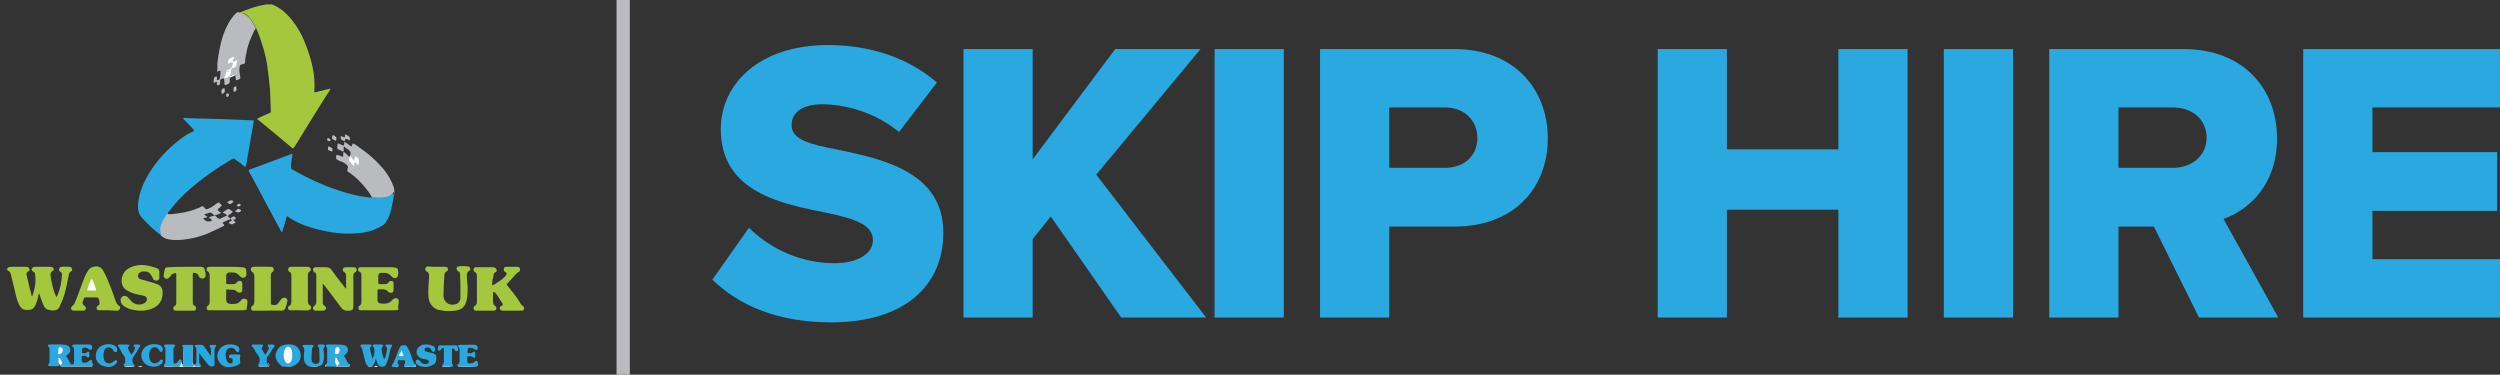 <?xml version="1.0" encoding="utf-8"?>
<!-- Generator: Adobe Illustrator 24.1.3, SVG Export Plug-In . SVG Version: 6.00 Build 0)  -->
<svg version="1.1" id="Layer_1" xmlns="http://www.w3.org/2000/svg" xmlns:xlink="http://www.w3.org/1999/xlink" x="0px" y="0px"
	 viewBox="0 0 621.2 93.1" style="enable-background:new 0 0 621.2 93.1;" xml:space="preserve">
<rect x="0" y="0" width="621.2" height="93.1" fill="#333333" stroke="none"/>
<style type="text/css">
	.st0{fill:#2AA8E0;}
	.st1{fill:#BABBBF;}
	.st2{fill:#A4C73D;}
	.st3{fill:#FCFCFC;}
	.st4{fill:#BCBDC0;}
	.st5{fill:#BDBCC1;}
	.st6{fill:#BDBEC2;}
	.st7{fill:#C2C1C5;}
	.st8{fill:#BEBDC2;}
	.st9{fill:#BEBEC0;}
	.st10{fill:#FFFFFF;}
	.st11{fill:#A5C73F;}
	.st12{fill:#26A8E1;}
	.st13{fill:#E8F4F6;}
	.st14{fill:#DFF0F3;}
	.st15{fill:#CFE9F0;}
	.st16{fill:#7CCBEA;}
	.st17{fill:#8ED1EB;}
	.st18{fill:#CEE9EF;}
	.st19{fill:#CAE7EE;}
	.st20{fill:#CDE8F0;}
	.st21{fill:#CBE8EF;}
	.st22{fill:#CCE8EF;}
	.st23{fill:#C4E4ED;}
	.st24{fill:#72C9EE;}
	.st25{fill:#6EC8ED;}
	.st26{fill:#28AAE1;}
	.st27{fill:#FCFCF8;}
	.st28{fill:#F4F9F8;}
	.st29{fill:#FBFCFB;}
	.st30{fill:#F6FAFA;}
	.st31{fill:#E4F2F4;}
</style>
<g>
	<path class="st0" d="M186.1,56.6c5.7,5.6,13.3,8.8,21.3,8.8c5.9,0,9.5-2.5,9.5-5.7c0-3.8-4.3-5.3-11.4-6.8
		c-11-2.2-26.4-5-26.4-20.8c0-11.2,9.5-20.9,26.6-20.9c10.7,0,20,3.2,27.1,9.3l-9.4,12.3c-5.3-4.3-11.9-6.7-18.8-6.9
		c-5.7,0-7.9,2.3-7.9,5.2c0,3.5,4.1,4.7,11.5,6.1c11,2.3,26.2,5.5,26.2,20.6c0,13.4-9.9,22.3-27.8,22.3c-13.5,0-22.9-4.2-29.6-10.6
		L186.1,56.6z"/>
	<path class="st0" d="M261.1,53.8l-4.5,5.6v19.5h-17.2V12.2h17.2v27.4l20.5-27.4h21.2l-25.9,31.2l27.3,35.5h-21.1L261.1,53.8z"/>
	<path class="st0" d="M301.8,12.2H319v66.7h-17.2V12.2z"/>
	<path class="st0" d="M328,12.2h33.4c15,0,23.2,10.1,23.2,22.2s-8.2,21.9-23.2,21.9h-16.2v22.6H328L328,12.2z M359.1,26.7h-13.9v15
		h13.9c4.6,0,8-2.9,8-7.4S363.7,26.7,359.1,26.7L359.1,26.7z"/>
	<path class="st0" d="M456.8,52.1h-27.7v26.8h-17.2V12.2h17.2v24.9h27.7V12.2H474v66.7h-17.2V52.1z"/>
	<path class="st0" d="M483,12.2h17.2v66.7H483V12.2z"/>
	<path class="st0" d="M535.2,56.3h-8.8v22.6h-17.2V12.2h33.4c14.8,0,23.2,9.8,23.2,22.2c0,11.6-7.1,17.8-13.3,20l13.6,24.5h-19.7
		L535.2,56.3z M540,26.7h-13.6v15H540c4.5,0,8.3-2.9,8.3-7.5S544.6,26.7,540,26.7z"/>
	<path class="st0" d="M572.3,12.2h48.9v14.5h-31.7v11.1h31v14.6h-31v12h31.7v14.5h-48.9V12.2z"/>
</g>
<rect x="153.2" y="0" class="st1" width="3.3" height="93.1"/>
<g>
	<g>
		<path class="st2" d="M59.6,3.1c2-0.8,4-1.6,6.1-1.9c0.1,0,0.1,0,0.2-0.1c0.6,0,1.1,0,1.7,0c2,0.8,3.5,2.1,4.8,3.7
			c1.7,2.1,2.9,4.4,3.8,6.9c1.3,3.5,2.2,7.1,1.9,10.9c0,0.4,0,0.4,0.4,0.3c1.2-0.3,2.4-0.6,3.6-0.9c-0.1,0.5-0.4,0.8-0.6,1.1
			c-2.6,4.1-5.2,8.3-7.7,12.4c-0.2,0.4-0.5,0.7-0.7,1.1c-0.2,0.3-0.3,0.3-0.6,0.1c-2.7-2.3-5.5-4.6-8.2-6.8
			c-0.1-0.1-0.3-0.2-0.4-0.4c0.7-0.4,1.3-0.6,1.9-0.9c0.4-0.2,0.8-0.4,1.2-0.5c0.2-0.1,0.3-0.2,0.3-0.5c-0.1-1.8-0.1-3.5-0.2-5.3
			c-0.2-2-0.4-4-0.7-6c-0.2-1.4-0.5-2.7-0.9-4.1c-0.5-1.7-1.1-3.5-1.8-5.1c-0.3-0.3-0.4-0.8-0.7-1.2c-0.4-0.8-0.9-1.5-1.6-2.1
			c-0.4-0.3-0.9-0.6-1.4-0.6C59.8,3.3,59.6,3.3,59.6,3.1z"/>
		<path class="st0" d="M97.9,48.5c-0.3,1.5-0.5,3.1-1,4.6c-0.2,0.6-0.4,1.1-0.7,1.6c-0.5,1.1-1.4,1.5-2.4,2
			c-1.8,0.9-3.6,1.2-5.6,1.3c-3,0.2-6-0.2-8.9-0.9c-2.4-0.6-4.8-1.4-6.9-2.7c-0.3-0.2-0.7-0.4-1.1-0.7c-0.4,1.3-0.8,2.6-1.2,4
			c-0.2-0.1-0.2-0.2-0.3-0.3c-1.5-2.8-3-5.6-4.5-8.4c-1.1-2.1-2.2-4.2-3.4-6.3c-0.2-0.4-0.2-0.4,0.2-0.6c3.3-1.2,6.7-2.5,10-3.7
			c0.1-0.1,0.3-0.1,0.5-0.2c0.1,0.4,0,0.8-0.1,1.2c-0.1,0.7-0.2,1.4-0.2,2.1c0,0.3,0,0.4,0.3,0.6c3.7,2.1,7.5,3.9,11.5,5.2
			c2.3,0.8,4.7,1.4,7.1,1.7c0.2,0,0.4,0,0.6,0.1c1.3-0.1,2.5,0.2,3.8-0.1c0.6-0.2,1.1-0.4,1.6-0.9c0.1-0.1,0.2-0.3,0.4-0.2
			c0.2,0.1,0.1,0.3,0.1,0.4C97.9,48.3,97.9,48.4,97.9,48.5z"/>
		<path class="st0" d="M39.9,58.4c-1.4-1.1-2.7-2.2-3.9-3.5c-0.3-0.3-0.5-0.6-0.8-0.9c-0.8-0.9-1-2-0.9-3.2c0.2-2.8,1.3-5.3,2.7-7.7
			c2.1-3.4,4.7-6.2,7.9-8.6c0.9-0.7,1.9-1.3,3-1.8c0.4-0.2,0.4-0.2,0.1-0.6c-0.7-0.8-1.4-1.5-2.2-2.3c-0.1-0.1-0.3-0.2-0.3-0.4
			c0.1-0.1,0.2-0.1,0.3-0.1c2.1,0.1,4.2,0.2,6.3,0.2c1.1,0,2.3,0.1,3.4,0.1c2.4,0.1,4.7,0.2,7.1,0.3c0.5,0,0.5,0,0.4,0.5
			c-0.6,3.3-1.1,6.5-1.7,9.8c-0.1,0.4-0.1,0.8-0.3,1.3c-0.5-0.3-0.9-0.6-1.3-1c-0.5-0.3-1-0.7-1.4-1c-0.2-0.2-0.4-0.1-0.6,0
			c-3.9,2.3-7.6,4.9-11,7.9c-1.7,1.5-3.2,3.2-4.6,5c-0.1,0.2-0.3,0.3-0.4,0.5c0,0.3-0.2,0.4-0.3,0.6c-0.6,0.9-1.2,1.9-1.3,3.1
			c0,0.4,0.1,0.8,0.1,1.3C40.1,58.2,40.3,58.5,39.9,58.4z"/>
		<path class="st1" d="M59.6,3.1c0.2,0.2,0.5,0.1,0.7,0.2c0.7,0.3,1.3,0.7,1.8,1.3c0.6,0.8,1.1,1.7,1.5,2.6c-0.2,0-0.3,0.2-0.4,0.4
			c-0.8,1.7-1.6,3.4-1.9,5.2c-0.2,0.9-0.4,1.8-0.4,2.7c0,0.2-0.1,0.3-0.2,0.3c-0.1,0-0.1,0-0.2,0.1c-0.9,0.2-0.9,0.2-1,1.1
			c-0.1,0.7,0.1,1.4,0.2,2.1c0.1,0.3,0,0.5-0.3,0.6c-0.8,0.4-0.7,0.4-0.9-0.5c0-0.2,0-0.4-0.1-0.6c-0.3-0.2-0.5,0-0.7,0.1
			c-0.2,0-0.3,0.2-0.5,0.1c-0.2-0.1-0.1-0.3-0.1-0.5c0-0.2,0.1-0.3,0.1-0.5c0-0.6,0.3-1.1,0.9-1.3c0.3-0.1,0.4-0.2,0.5-0.5
			c0.1-0.3,0.2-0.6,0.2-0.9c-0.8,0.1-0.8,0.1-0.7-0.8c-0.7,0.1-1,0.4-1.2,1c-0.1,0.3,0,0.3,0.3,0.2c0.2-0.1,0.5-0.3,0.7-0.1
			c0.2,0.2,0,0.5-0.1,0.8c-0.1,0.6-0.5,1-1.1,1.1c-0.3,0.1-0.5,0.2-0.5,0.5c-0.1,0.4-0.1,0.8-0.2,1.2c0,0.1-0.1,0.3,0.1,0.2
			c0.2-0.1,0.3-0.2,0.5-0.2c0.4-0.2,0.5-0.2,0.5,0.3c0,0,0,0.1,0,0.1c0,0.1,0,0.2,0,0.3c0,1,0,1.1-1,1.4c-0.2,0.1-0.3,0-0.3-0.2
			c0-0.4-0.1-0.8-0.1-1.2c0-0.2-0.1-0.2-0.3-0.2c-0.7,0.2-0.7,0.2-0.7,0.9c0,0.5-0.1,0.7-0.5,0.8c-0.2,0-0.2,0-0.3-0.2
			c0-0.2,0-0.5,0-0.7c-0.3,0-0.5,0.3-0.8,0.3c-0.1-0.4,0-0.8,0.1-1.2c0-0.3,0.4-0.3,0.6-0.4c0.1,0,0.1,0.1,0.1,0.2
			c0,0.1,0,0.2,0,0.3c0,0.1-0.1,0.4,0.1,0.4c0.2,0,0.5-0.1,0.6-0.3c0.1-0.6,0.2-1.2,0.2-1.8c0-0.2-0.1-0.2-0.2-0.2
			c-0.2,0-0.4,0.1-0.7,0.2c0.2-0.7,0.1-1.4,0.1-2c0.1-1.1,0.3-2.2,0.5-3.3c0.5-2.7,1.3-5.3,2.8-7.6c0.5-0.7,1-1.4,1.7-1.9
			C59.4,3.1,59.5,3.1,59.6,3.1z"/>
		<path class="st1" d="M97.9,48.5c0-0.2,0-0.5,0-0.8c-0.4,0.3-0.7,0.7-1.1,0.9c-1.1,0.6-2.4,0.6-3.6,0.5c-0.4,0-0.8,0-1.2-0.1
			c0.1,0,0.3,0,0.4,0c-0.3-0.6-0.7-1.2-1.1-1.7c-1.4-1.8-2.9-3.4-4.8-4.6c-0.2-0.1-0.2-0.3-0.2-0.5c0.3-1,0.2-0.9-0.6-1.6
			c-0.5-0.4-1.2-0.5-1.7-0.8c-0.5-0.3-0.5-0.3-0.5-0.8c0.1-0.6,0.1-0.6,0.7-0.4c0.3,0.1,0.5,0.2,0.8,0.3c0.2,0.1,0.3,0,0.3-0.2
			c0-0.3-0.1-0.6,0.1-1c0.4,0.3,0.8,0.7,1.1,1c0.1,0.1,0.2,0.2,0.3,0.2c0.1,0,0.1-0.2,0.2-0.3c0.3-0.7,0-1.2-0.7-1.6
			c-0.2-0.1-0.4-0.3-0.7-0.5c-0.1-0.1-0.2-0.1-0.2,0.1c0,0.3,0,0.5,0,0.8c0,0.3-0.1,0.3-0.3,0.2c-0.4-0.2-0.7-0.4-1.1-0.5
			c-0.2-0.1-0.2-0.2-0.2-0.4c0-0.3,0.1-0.6,0.1-0.9c0-0.2,0.2-0.2,0.3-0.1c0.3,0.1,0.6,0.3,0.9,0.4c0.2,0.1,0.4,0.1,0.4-0.2
			c0-0.2,0.1-0.4,0.1-0.7l0,0c0.5,0.3,0.9,0.7,1.4,1c0.4,0.3,0.4,0.2,0.5-0.2c0-0.1,0.1-0.3,0.2-0.4c0.6,0.3,1.2,0.7,1.8,1.2
			c1.7,1.2,3.2,2.4,4.6,3.9c1.5,1.5,2.7,3.2,3.5,5.2C98,46.7,98.1,47.6,97.9,48.5z"/>
		<path class="st1" d="M39.9,58.4c0.1,0,0.2-0.1,0.1-0.2c-0.6-1.8,0.3-3.2,1.2-4.6c0.1-0.2,0.2-0.4,0.4-0.5c0.4,0.2,0.7,0.1,1.1,0.1
			c2-0.2,4-0.5,5.8-1.2c0.5-0.2,1.1-0.4,1.6-0.7c0.2-0.1,0.4-0.1,0.5,0.1c0,0,0,0.1,0.1,0.1c0.5,0.6,0.5,0.6,1.2,0.3
			c0.7-0.3,1.3-0.8,1.9-1.2c0.5-0.4,0.5-0.4,0.9,0c0.5,0.4,0.5,0.4,0,0.9c-0.2,0.2-0.6,0.4-0.6,0.6c0,0.3,0.4,0.4,0.6,0.6
			c0.1,0.1,0.2,0.1,0.3,0.2c-0.6,0.3-1.1,0.5-1.6,0.6c-0.2,0.1-0.3-0.1-0.4-0.2c-0.4-0.5-0.8-0.6-1.4-0.3c-0.2,0.1-0.6,0.1-0.8,0.3
			c0.2,0.3,0.5,0.4,0.8,0.6c-0.3,0.2-0.7,0.2-1.1,0.3c0.4,0.8,1.3,1.1,2.2,0.6c-0.2-0.4-0.6-0.5-0.8-0.8c0.4-0.2,0.9-0.3,1.3-0.4
			c0.3-0.1,0.5,0.2,0.6,0.3c0.4,0.5,0.8,0.6,1.4,0.2c0.3-0.2,0.7-0.3,1.1-0.5c0,0,0,0,0.1-0.1c-0.2-0.3-0.5-0.4-0.8-0.5
			c-0.2-0.1-0.3-0.2,0-0.4c0.3-0.2,0.6-0.4,0.9-0.6c0.2-0.1,0.3-0.1,0.5,0c0.2,0.2,0.5,0.3,0.7,0.5c0.2,0.1,0.1,0.2,0,0.3
			c-0.3,0.2-0.5,0.4-0.8,0.6c-0.4,0.3-0.4,0.3,0,0.6c0.1,0.1,0.2,0.2,0.4,0.4c-0.7,0.3-1.3,0.6-2,0.9c0,0.2,0.2,0.3,0.3,0.4
			c0.2,0.2,0.2,0.3-0.1,0.5c-1.4,0.7-2.7,1.3-4.1,1.9c-1.6,0.6-3.2,1.1-4.8,1.3c-1.8,0.3-3.6,0.4-5.4-0.1
			C40.6,59,40.2,58.8,39.9,58.4z"/>
		<path class="st3" d="M56.2,17.8c0-0.3,0.1-0.4,0.3-0.5c0.8-0.1,1.2-0.6,1.3-1.4c0,0,0-0.1,0-0.1c0-0.1,0.1-0.2,0-0.3
			c-0.1-0.1-0.2,0-0.3,0c-0.3,0.1-0.6,0.2-0.9,0.3c0.1-1.1,0.4-1.4,1.6-1.7c0,0.4-0.2,0.7-0.2,1.1c0.2,0.1,0.4-0.1,0.6-0.2
			c0.1,0,0.2-0.1,0.3,0c0.1,0.1,0,0.2,0,0.3c0,0.2-0.1,0.3-0.1,0.5c0,0.6-0.3,1-0.9,1.1c-0.3,0-0.4,0.3-0.5,0.6
			c0,0.4-0.1,0.9-0.2,1.4c0.4-0.1,0.6-0.3,0.9-0.4c0.3-0.1,0.3,0,0.3,0.2c-0.4,0.2-0.6,0.4-1.1,0.5c-0.1,0-0.1,0.2-0.1,0.3
			c-0.1-0.1,0-0.3-0.2-0.5c-0.3,0.1-0.6,0.3-0.9,0.4c-0.1,0-0.2,0.2-0.3,0c-0.1-0.1,0-0.2,0.1-0.3c0.2-0.3,0.4-0.6,0.7-0.8
			c0.1-0.1,0.3-0.2,0.2-0.4c-0.1-0.2-0.2-0.1-0.3-0.1C56.4,17.9,56.3,18,56.2,17.8z"/>
		<path class="st1" d="M85.6,35.1c-0.1-0.1-0.3-0.1-0.4-0.2c-0.6-0.3-0.6-0.4-0.5-1.1c0.2,0,0.4,0.2,0.7,0.3c0.2,0.1,0.3,0,0.3-0.2
			c0-0.1,0-0.2,0-0.2c0-0.2,0.1-0.4,0.4-0.2c0.1,0.1,0.2,0.1,0.3,0.2c0.6,0.3,0.6,0.7,0.5,1.2c-0.4-0.1-0.6-0.4-1-0.4
			C85.7,34.7,85.7,34.9,85.6,35.1L85.6,35.1z"/>
		<path class="st1" d="M58,54.7c0.1,0.3,0.4,0.3,0.6,0.5c-0.8,0.7-1.2,0.7-1.8,0.1c0.2-0.3,0.6-0.3,0.8-0.5c0,0,0-0.1,0-0.1
			c-0.5-0.4-0.5-0.3,0-0.7c0.5-0.3,0.5-0.3,0.9,0c0.2,0.2,0.1,0.3,0,0.4c-0.1,0.1-0.2,0.1-0.3,0.2C58.1,54.5,58,54.5,58,54.7z"/>
		<path class="st4" d="M81.5,36.9c0-0.5,0-0.6,0.5-0.4c0.6,0.3,0.7,0.4,0.6,0.9c0,0.2-0.1,0.3-0.3,0.2c-0.1-0.1-0.3-0.1-0.4-0.2
			C81.6,37.4,81.4,37.2,81.5,36.9z"/>
		<path class="st5" d="M83.5,35c-0.3-0.1-0.6-0.3-0.8-0.4c-0.2-0.1-0.2-0.2-0.2-0.4c0.1-0.2,0-0.5,0.2-0.6c0.2-0.1,0.8,0.4,0.9,0.6
			C83.6,34.4,83.6,34.7,83.5,35z"/>
		<path class="st6" d="M55.1,23.4c0-0.3-0.1-0.5-0.1-0.8c0-0.3,0.4-0.7,0.7-0.7c0.1,0,0.1,0.1,0.1,0.2C56,22.8,55.8,23.1,55.1,23.4z
			"/>
		<path class="st4" d="M58.4,52.5c0.2-0.2,0.5-0.4,0.7-0.6c0.1-0.1,0.8,0.2,0.8,0.4c0,0,0,0.1,0,0.1c-0.3,0.4-0.8,0.5-1.2,0.2
			C58.5,52.6,58.4,52.6,58.4,52.5z"/>
		<path class="st4" d="M58,50.1c-0.2,0.3-0.5,0.4-0.7,0.6c-0.1,0.1-0.7-0.2-0.8-0.4c0,0,0,0,0,0c0-0.2,0.8-0.6,1-0.5
			C57.7,49.8,57.9,49.9,58,50.1z"/>
		<path class="st5" d="M58.7,21.4c0,0.3,0,0.6,0.1,0.9c0,0.2-0.5,0.6-0.7,0.5c0,0,0,0,0,0c-0.1-0.1-0.1-1,0-1.1
			C58.2,21.6,58.4,21.5,58.7,21.4z"/>
		<path class="st7" d="M81.3,34.7c0-0.2,0-0.4,0.2-0.4c0.2,0.1,0.5,0.1,0.6,0.4c0,0.1,0,0.3-0.1,0.4c-0.1,0.1-0.2-0.1-0.4-0.1
			C81.4,35,81.3,34.9,81.3,34.7z"/>
		<path class="st8" d="M56.9,23.6c0,0.2-0.3,0.5-0.5,0.5c-0.2-0.1-0.2-0.3-0.2-0.5c0-0.3,0.2-0.4,0.4-0.4
			C56.9,23.2,56.8,23.4,56.9,23.6z"/>
		<path class="st9" d="M59.4,50.6c0.2,0.1,0.4,0.1,0.4,0.3c0.1,0.1,0,0.2-0.1,0.2c-0.2,0.1-0.3,0.3-0.5,0.2
			c-0.1-0.1-0.4-0.1-0.4-0.3C59,50.8,59.3,50.7,59.4,50.6z"/>
		<path class="st10" d="M56.2,17.8c0.2,0,0.4,0,0.6,0c0.3,0,0.4,0.2,0.2,0.4c0,0.1-0.1,0.2-0.2,0.2c-0.3,0.1-0.5,0.4-0.7,0.6
			c-0.1,0.1-0.2,0.1-0.3,0.1C56,18.7,56.1,18.3,56.2,17.8z"/>
		<path class="st3" d="M89,41.1c-0.3-0.3-0.5-0.6-0.8-0.9C88,40.6,88,40.9,88,41.3c-0.5-0.5-0.9-0.8-1.2-1.3c-0.2-0.3,0-0.7,0.2-1.2
			c0.4,0.4,0.7,0.8,1,1.2c0.1-0.5,0.1-0.9,0.3-1.2C89.3,39.3,89.3,40.1,89,41.1z"/>
	</g>
	<g>
		<path class="st2" d="M1.8,66.7c0.2-0.3,0.6-0.4,0.9-0.4c1.3,0,2.5,0,3.8,0c0.2,0,0.3,0,0.5,0.1c0.4,0.3,0.5,0.8,0.1,1
			c-0.6,0.3-0.6,0.8-0.4,1.3c0.2,0.9,0.4,1.8,0.6,2.6c0.1,0.6,0.4,1.2,0.5,1.9c0,0.1,0,0.3,0.2,0.4c0.7-1.8,1-3.8,0.7-5.6
			c0-0.2-0.1-0.3-0.3-0.4c-0.1-0.1-0.3-0.2-0.4-0.3c-0.3-0.3-0.1-0.8,0.3-0.9c0.2-0.1,0.3-0.1,0.5-0.1c1.2,0,2.4,0,3.6,0
			c0.4,0,0.7,0,0.9,0.4c0.1,0.3,0.1,0.5-0.2,0.6c-0.6,0.3-0.6,0.9-0.5,1.5c0.3,1.7,0.6,3.4,1.4,5c0.2-0.2,0.3-0.5,0.4-0.7
			c0.6-1.5,0.9-3.1,1-4.7c0-0.4,0-0.7-0.4-0.9c-0.3-0.1-0.4-0.4-0.3-0.7c0.1-0.3,0.3-0.5,0.6-0.5c0.7-0.1,1.4,0,2,0
			c0.3,0,0.5,0.2,0.6,0.5c0.1,0.3,0,0.5-0.2,0.6c-0.6,0.3-0.6,0.9-0.7,1.4c-0.4,1.9-0.7,3.8-1.4,5.6c-0.3,0.7-0.6,1.3-0.9,2
			c-0.2,0.4-0.6,0.6-1,0.7c-0.6,0.1-1.3,0-1.9-0.2c-0.4-0.1-0.7-0.5-0.9-0.9c-0.4-0.8-0.7-1.7-1-2.6c0-0.1,0-0.3-0.2-0.4
			c-0.2,0.2-0.2,0.5-0.2,0.8c-0.2,0.8-0.5,1.7-0.9,2.4c-0.3,0.5-0.8,0.8-1.4,0.8c0,0-0.1,0-0.1,0c-1.4,0.1-1.9-0.3-2.5-1.6
			c-0.5-1.1-0.7-2.3-1-3.5c-0.3-1.2-0.6-2.5-0.9-3.7c-0.1-0.4-0.2-0.7-0.6-0.9C2,67.4,2,67.3,1.8,67.1C1.8,67,1.8,66.8,1.8,66.7z"/>
		<path class="st2" d="M122.3,70.9c0.3-0.1,0.5-0.2,0.7-0.3c0.8-0.5,1.7-1.1,2.4-1.8c0.1-0.1,0.3-0.3,0.4-0.5
			c0.2-0.3,0.1-0.5-0.2-0.7c-0.2-0.1-0.4-0.2-0.4-0.5c-0.1-0.5,0.1-0.8,0.7-0.8c0.5,0,1,0,1.5,0c0.4,0,0.8,0,1.2,0
			c0.5,0.1,0.7,0.3,0.6,0.8c0,0.2-0.1,0.3-0.2,0.4c-0.6,0.3-1,0.8-1.4,1.3c-0.5,0.5-1,1.1-1.5,1.6c-0.2,0.2-0.3,0.3,0,0.6
			c1.1,1.3,2.1,2.6,3,4c0.2,0.4,0.5,0.8,0.9,1.1c0.2,0.2,0.3,0.4,0.2,0.7c-0.1,0.3-0.3,0.4-0.6,0.4c-1.6,0-3.2,0-4.7,0
			c-0.4,0-0.6-0.2-0.7-0.5c-0.1-0.3,0.1-0.5,0.4-0.7c0.4-0.2,0.5-0.4,0.2-0.7c-0.6-0.8-1-1.7-1.7-2.5c-0.1-0.1-0.2-0.3-0.4-0.2
			c-0.2,0.1-0.3,0.2-0.2,0.4c0,0,0,0.1,0,0.1c0,0.6,0,1.2,0,1.8c0,0.4,0.1,0.8,0.5,1.1c0.4,0.3,0.4,0.5,0.3,0.8
			c-0.1,0.3-0.4,0.4-0.6,0.4c-1.4,0-2.8,0-4.3,0c-0.3,0-0.6-0.1-0.7-0.4c-0.1-0.3,0-0.6,0.3-0.8c0.3-0.2,0.5-0.5,0.5-0.8
			c0-2.2,0-4.4,0-6.7c0-0.4-0.1-0.7-0.5-0.9c-0.3-0.2-0.4-0.4-0.3-0.8c0.1-0.3,0.3-0.4,0.6-0.4c0.2,0,0.3,0,0.5,0c1.2,0,2.4,0,3.6,0
			c0.2,0,0.4,0,0.5,0.1c0.3,0.1,0.4,0.3,0.5,0.5c0.1,0.2,0,0.5-0.2,0.6c-0.6,0.3-0.6,0.7-0.6,1.3C122.3,69.4,122.3,70.2,122.3,70.9z
			"/>
		<path class="st2" d="M39.6,68.5c0,0.2,0,0.4,0,0.5c0,0.3-0.2,0.6-0.5,0.7c-0.3,0.1-0.6,0-0.9-0.2c-0.1-0.1-0.2-0.2-0.2-0.3
			c-0.1-0.1-0.1-0.3-0.2-0.4c-0.6-1.2-1.2-1.5-2.6-1.3c-0.1,0-0.2,0-0.2,0.1c-0.5,0.2-0.7,0.5-0.7,0.9c0,0.4,0.2,0.8,0.7,0.9
			c0.6,0.2,1.2,0.3,1.8,0.5c0.7,0.2,1.5,0.4,2.2,0.7c0.9,0.3,1.4,1,1.4,2c0.1,2-0.9,3.5-2.9,4.2c-1.5,0.5-2.9,0.5-4.4,0.2
			c-0.9-0.2-1.8-0.5-2.5-1.1c-0.5-0.4-0.7-0.9-0.6-1.6c0.2-0.8,1.1-1,1.7-0.5c0.3,0.3,0.5,0.6,0.8,0.9c0.8,1,2.3,1.3,3.4,0.6
			c0.4-0.2,0.6-0.5,0.6-1c0-0.5-0.4-0.7-0.8-0.8c-0.6-0.2-1.2-0.2-1.8-0.4c-0.9-0.2-1.8-0.6-2.6-1.1c-1.5-1.1-1.3-3.3-0.3-4.5
			c0.9-1,2-1.4,3.3-1.6c1.6-0.2,3.1,0.2,4.6,0.7c0.4,0.1,0.6,0.4,0.7,0.8C39.6,67.9,39.6,68.2,39.6,68.5z"/>
		<path class="st2" d="M80.2,70.5c0,1.6,0,3.2,0,4.8c0,0.2,0.1,0.4,0.3,0.6c0.1,0.1,0.3,0.2,0.4,0.3c0.3,0.3,0.1,0.8-0.3,0.9
			c-0.1,0-0.2,0.1-0.3,0.1c-0.6,0-1.2,0-1.8,0c-0.3,0-0.6-0.1-0.7-0.4c-0.1-0.3,0-0.6,0.3-0.8c0.3-0.2,0.5-0.5,0.5-0.9
			c0-2.2,0-4.4,0-6.6c0-0.4-0.1-0.7-0.5-0.9c-0.3-0.2-0.3-0.4-0.3-0.7c0-0.3,0.3-0.4,0.5-0.5c0.1,0,0.3,0,0.4,0c0.8,0,1.5,0,2.3,0
			c0.6,0,1.1,0.2,1.4,0.7c0.8,1.1,1.6,2.2,2.4,3.2c0.4,0.5,0.8,1,1.1,1.4c0.2-0.1,0.1-0.2,0.1-0.3c0-1,0-1.9,0-2.9
			c0-0.4-0.1-0.7-0.5-0.9c-0.3-0.2-0.4-0.4-0.3-0.7c0.1-0.3,0.3-0.5,0.7-0.5c0.7,0,1.3,0,2,0c0.3,0,0.6,0.1,0.7,0.5
			c0.1,0.3,0,0.6-0.3,0.7c-0.4,0.2-0.5,0.6-0.5,1c0,2.4,0,4.8,0,7.2c0,0.1,0,0.3,0,0.4c0,0.7-0.3,1-1,1c0,0-0.1,0-0.1,0
			c-0.9,0.1-1.6-0.2-2.1-1c-1.3-1.8-2.7-3.6-4-5.3C80.4,70.7,80.3,70.6,80.2,70.5C80.2,70.5,80.2,70.5,80.2,70.5z"/>
		<path class="st2" d="M94,77.1c-1.3,0-2.6,0-3.9,0c-0.2,0-0.3,0-0.5,0c-0.2,0-0.5-0.1-0.5-0.4c-0.1-0.3,0-0.6,0.2-0.7
			c0.5-0.3,0.5-0.7,0.5-1.1c0-2.1,0-4.2,0-6.3c0-0.5,0-0.9-0.5-1.1c-0.3-0.1-0.3-0.4-0.3-0.7c0.1-0.3,0.3-0.4,0.6-0.4
			c0.2,0,0.3,0,0.5,0c2.2,0,4.5,0,6.7,0c0.5,0,0.9,0,1.4,0.1c0.5,0.1,0.7,0.3,0.7,0.7c0.1,0.4,0.1,0.8,0,1.2
			c-0.1,0.6-0.7,0.9-1.2,0.6c-0.2-0.1-0.4-0.3-0.6-0.5c-0.4-0.5-1-0.7-1.6-0.7c-0.2,0-0.5,0-0.7,0c-0.6,0-0.8,0.3-0.8,0.8
			c0,0.6,0,1.2,0,1.7c0,0.2,0.1,0.3,0.3,0.3c0.5,0,0.9,0,1.4,0c0.4,0,0.6-0.1,0.8-0.4c0.1-0.2,0.4-0.4,0.6-0.4
			c0.5,0,0.7,0.2,0.7,0.6c0,0.6,0,1.1,0,1.7c0,0.5-0.5,0.8-1,0.6c-0.2-0.1-0.3-0.1-0.4-0.3c-0.4-0.4-0.8-0.5-1.3-0.5
			c-0.3,0-0.6,0-0.9,0c-0.2,0-0.4,0-0.4,0.3c0,0.8,0,1.5,0,2.3c0,0.6,0.3,0.9,0.8,0.9c0.6,0.1,1.2,0.1,1.8-0.1
			c0.5-0.1,0.8-0.5,1.1-0.8c0.3-0.3,0.6-0.4,1-0.4c0.4,0.1,0.6,0.3,0.6,0.7c0,0.5-0.1,1.1-0.2,1.6C99.2,76.8,99,77,98.8,77
			c-0.3,0.1-0.6,0.1-0.9,0.1C96.6,77.1,95.3,77.1,94,77.1z"/>
		<path class="st2" d="M56.3,77.1c-1.3,0-2.6,0-3.9,0c-0.2,0-0.3,0-0.5,0c-0.3,0-0.5-0.1-0.5-0.4c-0.1-0.3,0-0.6,0.2-0.7
			c0.5-0.3,0.5-0.7,0.5-1.2c0-2.1,0-4.3,0-6.4c0-0.4-0.1-0.6-0.4-0.9c-0.4-0.2-0.5-0.5-0.3-0.8c0.1-0.4,0.4-0.4,0.7-0.4
			c1.6,0,3.2,0,4.8,0c1.1,0,2.2,0,3.3,0.1c0.8,0.1,1,0.3,1,1c0,0.3,0.1,0.7,0,1c-0.1,0.5-0.7,0.8-1.2,0.5c-0.3-0.1-0.5-0.4-0.7-0.6
			c-0.4-0.4-0.9-0.6-1.4-0.6c-0.3,0-0.6,0-0.9,0c-0.4,0-0.8,0.3-0.8,0.8c0,0.6,0,1.1,0,1.7c0,0.3,0.1,0.4,0.4,0.4c0.5,0,0.9,0,1.4,0
			c0.3,0,0.6-0.1,0.8-0.4c0.1-0.2,0.3-0.3,0.6-0.4c0.5-0.1,0.8,0.2,0.8,0.6c0,0.6,0,1.2,0,1.7c0,0.5-0.4,0.7-0.9,0.6
			c-0.2-0.1-0.4-0.2-0.5-0.3c-0.3-0.3-0.7-0.4-1.1-0.4c-0.4,0-0.7,0-1.1-0.1c-0.2,0-0.4,0-0.4,0.3c0,0.8,0,1.5,0,2.3
			c0,0.6,0.3,0.9,0.9,1c0.4,0.1,0.8,0,1.3,0c0.7,0,1.1-0.4,1.5-0.9c0.3-0.4,0.7-0.5,1.1-0.3c0.4,0.1,0.5,0.3,0.5,0.7
			c0,0.5-0.1,1.1-0.2,1.6C61.5,76.9,61.2,77,61,77c-0.3,0.1-0.6,0.1-0.9,0.1C58.8,77.1,57.6,77.1,56.3,77.1z"/>
		<path class="st2" d="M26.9,77.1c-0.7,0-1.5,0-2.2,0c-0.5,0-0.7-0.2-0.7-0.6c0-0.2,0.1-0.4,0.3-0.5c0.5-0.3,0.5-0.6,0.4-1.1
			c-0.2-1-0.2-1-1.3-1c-0.7,0-1.4,0-2.1,0c-0.3,0-0.5,0.1-0.5,0.4c0,0.2-0.1,0.3-0.2,0.5c-0.2,0.5-0.1,0.9,0.4,1.2
			c0.3,0.2,0.4,0.5,0.3,0.8c-0.1,0.3-0.4,0.4-0.7,0.4c-0.7,0-1.5,0-2.2,0c-0.3,0-0.6-0.1-0.7-0.4c-0.1-0.3,0-0.6,0.3-0.8
			c0.3-0.2,0.5-0.5,0.6-0.8c0.9-2.1,1.6-4.3,2.5-6.5c0.3-0.6,0.5-1.1,0.9-1.6c0.5-0.8,2-1.2,2.8-0.7c0.3,0.1,0.5,0.4,0.7,0.6
			c0.7,1.2,1.2,2.4,1.7,3.6c0.6,1.4,1,2.8,1.5,4.1c0.2,0.5,0.4,1,0.9,1.3c0.2,0.1,0.4,0.4,0.2,0.7c-0.1,0.3-0.4,0.5-0.7,0.5
			C28.5,77.2,27.7,77.1,26.9,77.1C26.9,77.1,26.9,77.1,26.9,77.1z"/>
		<path class="st2" d="M108.5,66.3c0.6,0,1.2,0,1.8,0c0.2,0,0.3,0,0.5,0c0.3,0,0.4,0.2,0.5,0.5c0,0.3,0,0.5-0.3,0.6
			c-0.5,0.3-0.6,0.7-0.6,1.3c-0.1,1.6-0.2,3.2-0.2,4.8c0,0.7,0.3,1.3,0.9,1.8c0.8,0.6,2.1,0.5,2.7,0c0.4-0.3,0.5-0.7,0.6-1.1
			c0-0.5,0-0.9,0-1.4c0-0.9,0-1.8,0-2.7c0-0.7-0.1-1.3-0.1-2c0-0.3-0.1-0.6-0.5-0.7c-0.1-0.1-0.2-0.2-0.3-0.4
			c-0.1-0.4,0-0.8,0.4-0.8c0.8-0.1,1.6-0.1,2.4,0c0.3,0,0.4,0.2,0.5,0.4c0.1,0.2,0.1,0.5-0.2,0.7c-0.7,0.4-0.6,1-0.6,1.6
			c0.1,0.9,0.1,1.7,0.2,2.6c0,1.4,0,2.8-0.6,4.1c-0.3,0.7-0.9,1.2-1.6,1.4c-1,0.3-2,0.3-3,0.3c-0.5,0-1-0.1-1.5-0.2
			c-1.6-0.1-2.8-1.5-3-3c-0.2-1.7,0-3.4,0.1-5c0-0.2,0-0.5,0-0.7c0-0.4-0.1-0.7-0.5-0.9c-0.4-0.2-0.5-0.5-0.4-0.8
			c0.1-0.4,0.4-0.5,0.7-0.5C107.2,66.3,107.8,66.3,108.5,66.3z"/>
		<path class="st11" d="M46,66.3c1.3,0,2.6,0,3.9,0c0.6,0,0.9,0.2,1,0.8c0.1,0.4,0.2,0.8,0.2,1.2c0.1,0.4-0.1,0.6-0.4,0.8
			c-0.3,0.2-0.6,0.1-0.9,0c-0.3-0.2-0.4-0.4-0.5-0.7c-0.2-0.4-0.6-0.6-1.1-0.6c-0.2,0-0.3,0-0.3,0.3c0,0.3,0,0.6,0,1c0,2,0,4,0,6
			c0,0.4,0.1,0.7,0.5,0.9c0.3,0.2,0.4,0.5,0.3,0.8c-0.1,0.4-0.4,0.4-0.7,0.4c-1.2,0-2.5,0-3.7,0c-0.2,0-0.4,0-0.6,0
			c-0.3,0-0.5-0.1-0.6-0.4c-0.1-0.3,0-0.6,0.2-0.7c0.5-0.2,0.5-0.6,0.5-1.1c0-2.2,0-4.5,0-6.7c0-0.5,0-0.5-0.5-0.4
			c-0.3,0.1-0.6,0.2-0.8,0.5c-0.1,0.2-0.2,0.4-0.4,0.5c-0.3,0.3-0.7,0.5-1,0.3c-0.4-0.2-0.5-0.5-0.4-1c0.1-0.4,0.1-0.8,0.2-1.1
			c0.1-0.6,0.3-0.7,0.9-0.7C43.4,66.3,44.7,66.3,46,66.3C46,66.3,46,66.3,46,66.3z"/>
		<path class="st2" d="M66.5,77.2c-1.1,0-2.1,0-3.2,0c-0.1,0-0.3,0-0.4,0c-0.3,0-0.5-0.2-0.5-0.5c0-0.3,0-0.5,0.2-0.6
			c0.5-0.3,0.6-0.7,0.6-1.3c0-2,0-4,0-6.1c0-0.5-0.1-0.9-0.6-1.2c-0.2-0.1-0.3-0.4-0.3-0.7c0.1-0.3,0.3-0.4,0.6-0.5
			c1.5-0.1,3,0,4.5,0c0.3,0,0.5,0.2,0.6,0.5c0.1,0.3,0,0.5-0.2,0.7c-0.5,0.3-0.5,0.7-0.5,1.2c0,2.1,0,4.1,0,6.2
			c0,0.3-0.1,0.7,0.2,0.8c0.4,0.1,0.8,0.2,1.2,0c0.4-0.2,0.6-0.6,0.9-1c0.1-0.1,0.2-0.3,0.3-0.4c0.3-0.3,0.6-0.4,1-0.3
			c0.4,0.2,0.6,0.4,0.5,0.9c-0.1,0.6-0.3,1.2-0.5,1.7c-0.2,0.5-0.6,0.6-1.1,0.6C68.7,77.2,67.6,77.1,66.5,77.2
			C66.5,77.1,66.5,77.2,66.5,77.2z"/>
		<path class="st2" d="M74.5,77.1c-0.6,0-1.2,0-1.9,0c-0.1,0-0.3,0-0.4,0c-0.3,0-0.5-0.1-0.6-0.4c-0.1-0.3,0-0.6,0.3-0.7
			c0.4-0.2,0.5-0.6,0.5-1.1c0-2.1,0-4.3,0-6.4c0-0.4-0.1-0.8-0.5-1c-0.3-0.1-0.3-0.4-0.3-0.7c0.1-0.3,0.3-0.4,0.5-0.5
			c0.1,0,0.3,0,0.4,0c1.2,0,2.5,0,3.7,0c0.1,0,0.3,0,0.4,0c0.3,0.1,0.5,0.2,0.6,0.5c0.1,0.3,0,0.5-0.2,0.6c-0.5,0.3-0.5,0.7-0.5,1.2
			c0,2.1,0,4.1,0,6.2c0,0.4,0.1,0.8,0.5,1.1c0.3,0.1,0.4,0.4,0.3,0.7c-0.1,0.3-0.4,0.5-0.7,0.5C75.9,77.2,75.2,77.1,74.5,77.1
			C74.5,77.1,74.5,77.1,74.5,77.1z"/>
		<path class="st0" d="M80.9,90.6c0.3-0.2,0.4-0.4,0.4-0.8c0-1,0-2,0-3c0-0.2,0-0.5-0.2-0.6c-0.1-0.1-0.2-0.2-0.1-0.4
			c0.1-0.2,0.2-0.2,0.4-0.2c0.7,0,1.4,0,2,0c0.6,0,1.2,0,1.8,0.1c0.7,0.1,1.1,0.4,1.2,0.9c0.2,0.6-0.1,1.1-0.6,1.5
			c-0.3,0.3-0.5,0.2-0.1,0.7c0.2,0.3,0.4,0.7,0.6,1.1c0.1,0.3,0.3,0.5,0.6,0.7c0.2,0.3,0,0.5-0.3,0.5c-0.7,0-1.5,0-2.2,0
			c-0.4,0-0.5-0.2-0.4-0.6c0.3-0.6-0.1-1-0.4-1.4c-0.2,0.4-0.2,0.8,0.1,1.3c0.3,0.5,0.1,0.7-0.4,0.7c-0.6,0-1.2,0-1.8,0
			C81,91.1,80.9,91,80.9,90.6z"/>
		<path class="st0" d="M69.7,90.7c-0.5-0.4-0.8-0.9-1.1-1.5c-0.5-1.3,0.5-3,1.6-3.4c0.9-0.3,1.8-0.3,2.7-0.1c1.8,0.5,2.4,3,1.2,4.4
			c-0.5,0.5-1,0.8-1.7,1c-0.6,0.1-1.1,0.1-1.7,0c0,0-0.1,0-0.1,0C70.3,91,70,90.9,69.7,90.7z"/>
		<path class="st0" d="M57.9,91.1c-0.5,0.1-1,0.1-1.6,0.1c-0.8-0.1-1.4-0.6-1.8-1.2c-1.2-1.7-0.1-4.2,2.2-4.4c0.8-0.1,1.6,0,2.3,0.4
			c0.5,0.2,0.6,1,0.3,1.4c-0.1,0.2-0.4,0.1-0.6-0.1c-0.1-0.1-0.1-0.2-0.2-0.3c-0.2-0.4-0.6-0.6-1.1-0.6c-0.5,0-0.9,0.2-1.1,0.7
			c-0.4,0.9-0.3,1.8,0.1,2.6c0.2,0.3,0.4,0.6,0.8,0.6c0.4,0,0.6-0.1,0.6-0.5c0-0.1,0-0.3,0-0.4c0-0.3-0.1-0.4-0.4-0.4
			c0,0-0.1,0-0.1,0c-0.2,0-0.4-0.1-0.4-0.4c0-0.3,0.1-0.4,0.4-0.5c0.7-0.1,1.5,0,2.2,0c0.2,0,0.3,0.2,0.2,0.4c-0.1,0.5-0.1,1,0,1.5
			c0.1,0.2-0.1,0.4-0.3,0.5C59.1,90.8,58.5,91,57.9,91.1z"/>
		<path class="st12" d="M48.4,90.6c0.3-0.2,0.4-0.4,0.4-0.8c0-0.9,0-1.9,0-2.8c0-0.3,0-0.6-0.3-0.8c-0.3-0.3-0.1-0.5,0.3-0.5
			c0.4,0,0.9,0,1.3,0c0.3,0,0.5,0.2,0.7,0.5c0.5,0.7,0.9,1.3,1.4,2c0,0,0.1,0.1,0.2,0.2c0-0.6,0-1.2,0-1.8c0-0.1-0.2-0.2-0.2-0.3
			c-0.2-0.3-0.1-0.5,0.2-0.6c0.3,0,0.7,0,1,0c0.3,0,0.4,0.3,0.2,0.5c-0.3,0.3-0.3,0.6-0.3,0.9c0,1.1,0,2.1,0,3.2
			c0,0.3,0.1,0.6-0.3,0.7c-0.3,0.1-0.8,0.1-1.1-0.2c-0.4-0.4-0.6-0.8-1-1.2c-0.4-0.5-0.8-1.1-1.2-1.6c0-0.1-0.1-0.1-0.2-0.1
			c0,0.7,0,1.5,0,2.2c0,0.2,0.1,0.3,0.2,0.4c0.2,0.1,0.2,0.3,0.2,0.5c-0.4,0.3-0.9,0.2-1.4,0.1C48.3,91,48.2,90.8,48.4,90.6z"/>
		<path class="st0" d="M77.2,91.1c-0.1,0-0.2,0-0.3,0c-0.8-0.3-1.3-1-1.4-1.9c0-0.7,0-1.4,0.1-2c0-0.3,0.1-0.7-0.3-1
			c-0.3-0.2-0.1-0.5,0.2-0.5c0.7,0,1.4,0,2.1,0c0.3,0,0.4,0.3,0.2,0.5c-0.3,0.2-0.3,0.5-0.3,0.9c-0.1,0.7-0.1,1.5-0.1,2.2
			c0,0.8,0.6,1.2,1.3,1.1c0.4-0.1,0.7-0.3,0.7-0.8c0-1,0-2-0.1-3c0-0.2-0.1-0.3-0.2-0.4C79,86.1,78.9,86,79,85.8
			c0.1-0.2,0.2-0.2,0.4-0.2c0.3,0,0.6,0,0.9,0c0.2,0,0.3,0.1,0.4,0.2c0.1,0.2,0,0.3-0.1,0.4c-0.2,0.2-0.3,0.4-0.2,0.7
			c0.1,0.6,0.1,1.3,0.1,1.9c0,0.4-0.1,0.8-0.2,1.2c-0.2,0.6-0.5,0.9-1.2,1C78.4,91.2,77.8,91,77.2,91.1z"/>
		<path class="st12" d="M64.3,91c-0.2-0.2-0.2-0.4,0-0.6c0.2-0.2,0.2-0.4,0.2-0.6c0.1-0.6-0.1-1.2-0.5-1.7c-0.3-0.3-0.5-0.7-0.7-1.1
			c-0.1-0.3-0.3-0.6-0.6-0.8c-0.1-0.1-0.2-0.2-0.1-0.4c0.1-0.2,0.2-0.2,0.3-0.2c0.7,0,1.4,0,2.1,0c0.4,0,0.5,0.3,0.2,0.6
			c-0.2,0.2-0.2,0.4-0.1,0.6c0.2,0.4,0.4,0.7,0.6,1.1c0.1,0.2,0.3,0.3,0.4,0c0.3-0.4,0.5-0.9,0.7-1.3c0.1-0.2,0-0.3-0.1-0.4
			c-0.1-0.1-0.2-0.2-0.2-0.4c0.1-0.2,0.2-0.2,0.4-0.2c0.3,0,0.6,0,0.9,0c0.1,0,0.3,0.1,0.4,0.2c0.1,0.2,0,0.3-0.1,0.4
			c-0.2,0.2-0.3,0.4-0.5,0.7c-0.3,0.5-0.6,1.1-1,1.5c-0.2,0.3-0.4,0.6-0.3,1c0,0.3,0,0.5,0,0.8c0.1,0.2,0.5,0.4,0.3,0.7
			c-0.2,0.3-0.5,0.2-0.8,0.2C65.5,91.1,64.9,91.2,64.3,91z"/>
		<path class="st0" d="M40.9,91.1c-0.2-0.2-0.2-0.4,0-0.6c0.2-0.2,0.2-0.4,0.2-0.7c0-1,0-1.9,0-2.9c0-0.3,0-0.5-0.2-0.7
			c-0.2-0.1-0.2-0.3-0.1-0.4c0.1-0.2,0.2-0.2,0.4-0.2c0.6,0,1.3,0,1.9,0c0.2,0,0.3,0,0.4,0.2c0.1,0.2,0,0.3-0.2,0.4
			c-0.2,0.2-0.2,0.4-0.2,0.6c0,1,0,2,0,3c0,0.2,0,0.4,0.2,0.5c0.2,0.1,0.5,0,0.7-0.2c0.2-0.2,0.4-0.5,0.6-0.8c0.5,0,0.5,0.1,0.6,0.7
			c-0.1,0.1,0,0.3,0,0.4c0,0.4-0.2,0.6-0.6,0.6C43.4,91.1,42.2,91.2,40.9,91.1z"/>
		<path class="st0" d="M45.4,90.5c0.1-0.1,0.1-0.1,0.2-0.2c0.1-0.7,0-1.5,0-2.2c0-0.6,0.1-1.1,0-1.7c-0.1-0.1-0.1-0.1-0.2-0.2
			c-0.2-0.3-0.1-0.5,0.2-0.5c0.7,0,1.4,0,2.1,0c0.4,0,0.4,0.2,0.2,0.6c-0.1,0.2-0.1,0.3-0.1,0.5c0,1,0,2.1,0,3.1
			c0,0.2,0.1,0.4,0.2,0.6c0.3,0.3,0.1,0.6-0.3,0.6c-0.7,0-1.4,0-2,0C45.3,91.1,45.2,90.9,45.4,90.5z"/>
		<path class="st13" d="M80.9,90.6c0,0.3,0.1,0.5,0.4,0.5c0.6,0,1.3,0,1.9,0c0.2,0,0.3,0,0.4-0.2c0.1-0.2,0-0.3-0.1-0.4
			c-0.4-0.4-0.2-1-0.2-1.5c0-0.2,0.3-0.2,0.4,0c0.2,0.4,0.4,0.8,0.6,1.2c0.1,0.2,0,0.3-0.2,0.4c-0.1,0.1-0.2,0.2-0.1,0.3
			C84,91,84.1,91,84.3,91c0.7,0,1.5,0,2.2,0c0.3,0,0.4-0.2,0.3-0.5c0.3,0.2,0,0.4-0.1,0.6c-1.9,0-3.8,0-5.8,0
			C80.9,91,80.6,90.8,80.9,90.6z"/>
		<path class="st14" d="M45.4,90.5c-0.1,0.5,0,0.6,0.4,0.6c0.6,0,1.2,0,1.8,0c0.2,0,0.4,0,0.5-0.2c0.1-0.2,0-0.3-0.2-0.4
			c-0.1-0.1-0.2-0.3-0.2-0.5c0-1.1,0-2.1,0-3.2c0-0.2,0-0.4,0.2-0.5c-0.1,0.4-0.1,0.8-0.1,1.1c0,0.8,0,1.6,0,2.5
			c0,0.4,0.1,0.6,0.5,0.7c0,0.3,0.1,0.5,0.4,0.5c0.4,0,0.7,0.1,1.1-0.1c0,0.1,0,0.1,0,0.2c-2.3,0-4.6,0-6.9,0c-0.7,0-1.4,0-2.1,0
			c0,0,0-0.1,0-0.1c1,0,2.1,0,3.1,0c0.9,0,0.9,0,1.1-0.9c0,0,0-0.1,0.1-0.1C45.3,90.2,45.1,90.4,45.4,90.5z"/>
		<path class="st15" d="M64.3,91c0.7,0,1.3,0,2,0c0.2,0,0.4,0,0.5-0.2c0.1-0.2-0.1-0.3-0.2-0.5c0-0.1-0.1-0.1-0.1-0.2
			c0.5,0.4,0.5,0.4,0.3,1c-0.8,0-1.7,0-2.5,0C64.3,91.1,64.3,91.1,64.3,91z"/>
		<path class="st14" d="M45.6,86.4c0.1,0.1,0.1,0.3,0.1,0.4c0,1,0,2.1,0,3.1c0,0.1,0.1,0.3-0.1,0.4C45.6,89,45.6,87.7,45.6,86.4z"/>
		<path class="st16" d="M77.2,91.1c0.2-0.2,0.4-0.1,0.6-0.1c0.4,0,0.8,0,1.2,0c0,0,0,0.1,0,0.1C78.4,91.2,77.8,91.2,77.2,91.1z"/>
		<path class="st17" d="M70.7,91.1c0.6,0,1.1,0,1.7,0c0,0,0,0,0,0.1C71.9,91.1,71.3,91.1,70.7,91.1C70.7,91.1,70.7,91.1,70.7,91.1z"
			/>
		<path class="st17" d="M69.7,90.7c0.3,0.1,0.6,0.3,1,0.4C70.3,91.1,69.9,91,69.7,90.7z"/>
		<path class="st0" d="M37.7,91.1c-0.6-0.2-1.2-0.3-1.7-0.8c-1.1-1-1.2-2.7-0.2-3.8c0.9-1,2.7-1.2,3.7-0.8c0.1,0,0.2,0.1,0.3,0.1
			c0.5,0.2,0.8,0.8,0.6,1.4c-0.1,0.3-0.5,0.3-0.7,0.1c-0.1-0.1-0.1-0.2-0.2-0.3c-0.3-0.6-0.7-0.8-1.2-0.7c-0.5,0-0.9,0.4-1.1,1
			c-0.2,0.7-0.2,1.3,0,2c0.3,1,1.4,1.3,2.2,0.6c0.1-0.1,0.3-0.2,0.4-0.4c0.1-0.1,0.3-0.2,0.5-0.1c0.2,0.1,0.2,0.4,0.1,0.6
			c-0.1,0.3-0.4,0.5-0.7,0.7c-0.3,0.2-0.7,0.3-1,0.4C38.4,91.1,38,91.1,37.7,91.1z"/>
		<path class="st18" d="M23,90.9c0,0.1-0.1,0.1-0.2,0.2c-2.5,0-5.1,0-7.6,0c-0.1-0.1-0.1-0.3-0.3-0.3c-0.1-0.1-0.1-0.2,0-0.3
			c0.2,0,0.2-0.2,0.3-0.3c0.1-0.1,0.1-0.3,0.4-0.2c0,0.1,0.1,0.2,0,0.2c-0.1,0.6-0.1,0.6,0.4,0.6c0.7,0,1.4,0,2-0.1
			c0.4-0.1,0.8,0.1,1.2,0.1c1.2,0,2.4,0,3.6,0C22.9,90.9,23,90.9,23,90.9z"/>
		<path class="st19" d="M113.9,91.1c-0.1-0.2-0.4-0.3-0.1-0.6c0.2,0.3,0.6,0.3,0.9,0.3c1,0,2,0,3,0c0.4,0,0.7-0.2,1-0.2
			c0.1,0.2-0.2,0.3-0.3,0.4C117,91.2,115.5,91.2,113.9,91.1z"/>
		<path class="st20" d="M103.3,90.6c0.3,0.2,0,0.4-0.1,0.6c-0.9,0-1.8,0-2.6,0c0-0.1-0.1-0.1-0.1-0.2c0.6-0.1,1.3,0,1.9,0
			C102.7,90.9,103,90.9,103.3,90.6z"/>
		<path class="st21" d="M112.4,91.1C112.4,91.1,112.4,91.1,112.4,91.1c-0.8,0.1-1.6,0.1-2.4,0.1c0-0.1-0.1-0.1-0.1-0.2
			C110.7,90.9,111.5,90.8,112.4,91.1z"/>
		<path class="st22" d="M30.9,91.1C30.9,91.1,30.9,91.1,30.9,91.1c0.2-0.3,0.4-0.2,0.7-0.2c0.6,0,1.2-0.1,1.8,0.1c0,0,0,0.1,0,0.1
			C32.5,91.2,31.7,91.2,30.9,91.1z"/>
		<path class="st10" d="M92.9,91.1c0.4-0.3,0.7-0.3,1,0C93.6,91.2,93.3,91.2,92.9,91.1z"/>
		<path class="st10" d="M34.2,91.1C34.2,91.1,34.2,91.1,34.2,91.1c0.4-0.1,0.8-0.3,1.2,0C35,91.2,34.6,91.2,34.2,91.1z"/>
		<path class="st23" d="M92.6,90.9c0,0.1-0.1,0.1-0.2,0.2c-0.3,0-0.6,0-0.9,0c0-0.1-0.2-0.1-0.2-0.2C91.8,90.8,92.2,90.9,92.6,90.9z
			"/>
		<path class="st24" d="M26.2,91.1C26.2,91.1,26.2,91.1,26.2,91.1c0.5-0.3,0.9-0.3,1.4-0.1c0,0,0,0,0,0.1
			C27.1,91.1,26.6,91.1,26.2,91.1z"/>
		<path class="st25" d="M105,91.1C105,91.1,105,91.1,105,91.1c0.5-0.3,0.9-0.3,1.4-0.1c0,0,0,0,0,0.1C106,91.1,105.5,91.1,105,91.1z
			"/>
		<path class="st0" d="M23,90.9c-0.3,0.1-0.6,0.1-1,0.1c-1.1,0-2.1,0-3.2,0c-0.2,0-0.5,0.1-0.7-0.1c-0.1,0-0.1,0-0.2,0
			c-0.8,0.3-1.7,0.1-2.5,0.1c-0.3,0-0.4-0.2-0.2-0.5c0.1-0.1,0.3-0.2,0.1-0.4c-0.2-0.1-0.3-0.4-0.4-0.6c-0.1-0.2-0.1-0.4-0.4-0.5
			c-0.1,0.5-0.1,1,0.2,1.5c0,0.1,0,0.2,0,0.3c-0.1,0.1-0.2,0.2-0.4,0.2c-0.6,0-1.3,0-1.9,0c-0.2,0-0.3,0-0.4-0.2
			c-0.1-0.2,0-0.3,0.1-0.4c0.2-0.2,0.2-0.4,0.2-0.7c0-1,0-1.9,0-2.9c0-0.3,0-0.5-0.3-0.7c-0.1-0.1-0.1-0.2-0.1-0.3
			c0.1-0.2,0.2-0.2,0.4-0.2c1.3,0,2.6-0.1,4,0.1c0.5,0.1,0.9,0.3,1.1,0.9c0.2,0.6,0,1-0.4,1.4c-0.2,0.2-0.5,0.2-0.5,0.5
			c0,0.2,0.2,0.4,0.3,0.5c0.2,0.3,0.3,0.7,0.5,1c0.1,0.1,0.1,0.3,0.3,0.4c0.1,0.1,0.2,0.3,0.4,0.2c0.2-0.1,0.4-0.3,0.4-0.5
			c0-0.2,0-0.3,0-0.5c0-0.9,0-1.8,0-2.7c0-0.3,0-0.5-0.3-0.7c-0.1-0.1-0.2-0.2-0.1-0.4c0.1-0.2,0.2-0.2,0.4-0.2c1.3,0,2.5,0,3.8,0
			c0.6,0,0.9,0.6,0.6,1.1c-0.1,0.3-0.4,0.3-0.7,0.1c-0.3-0.3-0.7-0.5-1.2-0.4c-0.4,0-0.5,0.1-0.5,0.5c0,0,0,0.1,0,0.1
			c0.1,0.3-0.2,0.6,0.1,0.7c0.4,0.1,0.8,0.2,1.1-0.2c0.1-0.1,0.3-0.2,0.4-0.1c0.2,0.1,0.2,0.2,0.2,0.4c0,0.2,0,0.4,0,0.6
			c0,0.4-0.3,0.6-0.6,0.3c-0.3-0.3-0.6-0.3-1-0.3c-0.2,0-0.3,0.1-0.3,0.3c0,0.3,0,0.6,0,0.9c0,0.4,0.2,0.5,0.6,0.5
			c0.5,0,0.9,0,1.2-0.4c0.2-0.2,0.4-0.3,0.6-0.2c0.3,0.1,0.2,0.4,0.2,0.6C23.2,90.5,23.2,90.8,23,90.9z"/>
		<path class="st0" d="M33.3,91c-0.8,0-1.6,0-2.4,0c-0.2-0.2-0.3-0.4,0-0.6c0.2-0.1,0.2-0.3,0.2-0.6c0-0.2,0-0.4,0-0.6
			c0-0.3-0.1-0.5-0.2-0.7c-0.5-0.5-0.8-1.2-1.1-1.8c-0.1-0.2-0.2-0.4-0.4-0.6c-0.2-0.3-0.1-0.5,0.2-0.5c0.7,0,1.5,0,2.2,0
			c0.3,0,0.5,0.3,0.2,0.5c-0.3,0.2-0.2,0.5-0.1,0.7c0.2,0.3,0.3,0.7,0.5,1c0.2,0.3,0.3,0.3,0.5,0c0.3-0.4,0.5-0.7,0.6-1.1
			c0.1-0.2,0.1-0.4-0.1-0.5c-0.1-0.1-0.2-0.2-0.2-0.4c0.1-0.2,0.2-0.2,0.4-0.2c0.3,0,0.6,0,0.9,0c0.3,0,0.5,0.3,0.3,0.5
			c-0.4,0.4-0.5,0.8-0.8,1.3c-0.3,0.4-0.5,0.8-0.8,1.2c-0.4,0.5-0.4,1.4,0,1.9C33.5,90.7,33.5,90.9,33.3,91z"/>
		<path class="st0" d="M27.6,91.1c-0.5,0-0.9,0-1.4,0c-1.6-0.3-2.5-1.4-2.4-2.9c0.1-1.1,0.7-2,1.7-2.4c1-0.4,2-0.4,3,0.1
			c0.5,0.2,0.7,0.8,0.6,1.3c0,0.1-0.1,0.3-0.3,0.3c-0.2,0-0.4,0-0.5-0.2c-0.1-0.1-0.1-0.2-0.2-0.3c-0.2-0.4-0.5-0.6-1-0.7
			c-0.5,0-0.9,0.2-1.1,0.6c-0.4,0.9-0.4,1.9,0,2.8c0.3,0.6,1.3,0.8,2,0.3c0.2-0.1,0.3-0.3,0.5-0.4c0.1-0.1,0.3-0.2,0.4-0.1
			c0.1,0.1,0.2,0.2,0.2,0.4c0,0.2-0.1,0.3-0.2,0.4C28.6,90.7,28.1,91,27.6,91.1z"/>
		<path class="st0" d="M92.6,90.9c-0.4,0.2-0.8,0.1-1.2,0c-0.4-0.3-0.6-0.8-0.7-1.3c-0.2-0.9-0.5-1.9-0.7-2.8
			c-0.1-0.2-0.1-0.4-0.3-0.6c-0.1-0.1-0.2-0.2-0.1-0.4c0.1-0.2,0.2-0.2,0.4-0.2c0.6,0,1.2,0,1.9,0c0.2,0,0.3,0,0.4,0.2
			c0.1,0.2,0,0.3-0.2,0.4c-0.2,0.1-0.2,0.2-0.2,0.4c0.2,0.8,0.4,1.7,0.7,2.6c0.4-0.9,0.5-1.7,0.4-2.6c0-0.2-0.2-0.3-0.3-0.4
			c-0.2-0.3-0.1-0.5,0.2-0.6c0.6,0,1.2,0,1.9,0c0.2,0,0.3,0.1,0.4,0.2c0.1,0.2-0.1,0.3-0.2,0.4c-0.1,0.1-0.2,0.3-0.2,0.4
			c0.1,0.9,0.2,1.7,0.6,2.5c0,0,0,0,0.1,0.1c0.3-0.4,0.4-0.9,0.5-1.4c0.1-0.4,0.1-0.8,0.2-1.1c0-0.2,0-0.4-0.2-0.5
			c-0.2-0.1-0.2-0.3-0.2-0.4c0.1-0.2,0.2-0.2,0.4-0.2c0.3,0,0.5,0,0.8,0c0.2,0,0.3,0,0.4,0.2c0.1,0.2,0,0.3-0.1,0.4
			c-0.2,0.2-0.2,0.4-0.3,0.6c-0.2,0.8-0.3,1.6-0.6,2.5c-0.1,0.4-0.3,0.8-0.5,1.3c-0.3,0.7-1.4,0.7-1.9,0.1c-0.3-0.4-0.3-0.8-0.5-1.3
			c0-0.1-0.1-0.1-0.1-0.3C93.2,89.8,93.1,90.4,92.6,90.9z"/>
		<path class="st0" d="M106.4,91.1c-0.5,0-0.9,0-1.4,0c-0.5,0-0.9-0.2-1.3-0.5c-0.3-0.2-0.4-0.4-0.4-0.7c0-0.2,0.1-0.4,0.3-0.5
			c0.2-0.1,0.4,0,0.6,0.1c0.2,0.2,0.3,0.4,0.5,0.6c0.4,0.4,1.1,0.5,1.6,0.2c0.2-0.1,0.3-0.2,0.3-0.5c0-0.2-0.2-0.3-0.4-0.4
			c-0.3-0.1-0.7-0.2-1-0.2c-0.4-0.1-0.7-0.2-1.1-0.5c-0.7-0.5-0.8-1.6-0.2-2.3c0.6-0.7,1.4-0.9,2.2-0.8c0.5,0,1.1,0.2,1.6,0.4
			c0.4,0.2,0.6,1,0.3,1.3c-0.2,0.2-0.5,0.2-0.7-0.1c-0.1-0.2-0.2-0.4-0.3-0.5c-0.3-0.4-0.8-0.5-1.2-0.3c-0.2,0.1-0.3,0.2-0.3,0.5
			c0,0.2,0.1,0.4,0.3,0.4c0.5,0.2,1,0.3,1.5,0.4c0.5,0.1,1,0.3,1.1,0.9c0.1,0.6,0,1.3-0.4,1.8C107.5,90.7,107,91,106.4,91.1z"/>
		<path class="st26" d="M118.8,90.8c-0.2,0.2-0.4,0.3-0.6,0.3c-1.3,0-2.6,0-3.9,0c-0.3,0-0.5-0.1-0.5-0.5c0.3-0.2,0.4-0.5,0.4-0.8
			c0-0.9,0-1.8,0-2.8c0-0.3,0-0.6-0.3-0.8c-0.3-0.3-0.1-0.5,0.3-0.5c0.3,0,0.7,0,1,0c1,0,1.9-0.1,2.9,0c0.5,0.1,0.8,0.7,0.5,1.1
			c-0.2,0.2-0.4,0.2-0.7,0c-0.3-0.3-0.7-0.4-1.2-0.4c-0.3,0-0.5,0.1-0.5,0.5c0,0.1,0,0.2,0,0.2c0,0.2-0.1,0.6,0.1,0.6
			c0.3,0.1,0.7,0.2,1.1-0.1c0.1-0.1,0.3-0.3,0.5-0.2c0.2,0.1,0.2,0.3,0.2,0.5c0,0.2,0,0.4,0,0.6c0,0.4-0.3,0.5-0.6,0.3
			c-0.3-0.3-0.7-0.3-1.1-0.3c-0.2,0-0.3,0.1-0.3,0.3c0,0.3,0,0.6,0,1c0,0.3,0.2,0.5,0.5,0.5c0.5,0,0.9,0,1.3-0.4
			c0.2-0.2,0.4-0.3,0.6-0.2c0.3,0.1,0.2,0.4,0.2,0.6C118.9,90.4,118.8,90.6,118.8,90.8z"/>
		<path class="st0" d="M103.3,90.6c0,0.3-0.1,0.5-0.4,0.5c-0.7,0-1.5,0-2.2,0c-0.1,0-0.2-0.1-0.3-0.1c-0.1-0.2,0-0.3,0.1-0.5
			c0.2-0.2,0.2-0.7,0.1-0.9c-0.1-0.1-0.2-0.1-0.3-0.1c-0.3,0-0.7,0-1,0c-0.1,0-0.4-0.1-0.4,0.1c-0.1,0.3-0.2,0.5,0,0.8
			c0.1,0.2,0.4,0.3,0.2,0.6c-0.2,0.3-0.4,0.2-0.7,0.2c-0.2,0-0.5,0-0.7,0c-0.3,0-0.5-0.3-0.3-0.5c0.4-0.4,0.5-0.9,0.7-1.3
			c0.3-0.8,0.6-1.6,0.9-2.3c0.1-0.2,0.2-0.5,0.3-0.7c0.3-0.6,0.6-0.7,1.4-0.6c0.2,0,0.4,0.2,0.5,0.4c0.6,1,1,2.1,1.3,3.2
			C102.7,89.7,102.8,90.3,103.3,90.6z"/>
		<path class="st0" d="M112.4,91.1c-0.6,0-1.3,0-1.9,0c-0.2,0-0.4,0-0.6-0.1c0-0.2-0.1-0.3,0.1-0.4c0.2-0.2,0.3-0.5,0.3-0.7
			c0-1,0-2,0-3c0-0.1,0.1-0.3-0.1-0.4c-0.2-0.1-0.4,0-0.5,0.2c-0.1,0.1-0.1,0.2-0.2,0.3c-0.1,0.1-0.3,0.2-0.5,0.1
			c-0.2-0.1-0.3-0.2-0.2-0.4c0-0.1,0-0.2,0-0.2c0.1-0.7,0.2-0.7,0.9-0.7c1.1,0,2.1,0,3.2,0c0.2,0,0.5-0.1,0.7,0.2
			c0.2,0.3,0.3,0.6,0.2,1c0,0.3-0.4,0.4-0.7,0.1c-0.1-0.1-0.2-0.3-0.3-0.4c-0.1-0.1-0.3-0.2-0.4-0.1c-0.2,0.1-0.1,0.2-0.1,0.3
			c0,1,0,2.1,0,3.1c0,0.2,0,0.4,0.2,0.6C112.6,90.7,112.7,90.9,112.4,91.1z"/>
		<path class="st27" d="M22.8,69.2c0.5,1,0.8,1.9,1.1,2.8c0,0.2,0,0.2-0.2,0.2c-0.6,0-1.2,0-1.8,0c-0.2,0-0.3-0.1-0.2-0.3
			C22,71,22.2,70.1,22.8,69.2z"/>
		<path class="st28" d="M83.3,87.3c0-0.2,0-0.3,0-0.5c0-0.2,0.1-0.4,0.4-0.5c0.2-0.1,0.4,0,0.5,0.1c0.3,0.3,0.2,0.7,0.1,1.1
			c-0.1,0.3-0.3,0.5-0.7,0.5c-0.3,0-0.4-0.1-0.4-0.4C83.3,87.6,83.2,87.4,83.3,87.3C83.2,87.3,83.3,87.3,83.3,87.3z"/>
		<path class="st29" d="M72.6,88.4c0,0.5,0,1-0.3,1.4c-0.2,0.3-0.4,0.6-0.8,0.5c-0.4,0-0.6-0.3-0.7-0.6c-0.4-0.9-0.4-1.8-0.1-2.7
			c0-0.1,0.1-0.2,0.2-0.4c0.3-0.6,1-0.6,1.4,0c0.2,0.3,0.3,0.7,0.3,1.1C72.6,88,72.6,88.2,72.6,88.4z"/>
		<path class="st10" d="M14.9,90.6c-0.3-0.2-0.4-0.5-0.4-0.8c0-0.2,0-0.4,0-0.7c0-0.1,0-0.2,0.1-0.2c0.1,0,0.2,0,0.3,0.1
			c0.2,0.4,0.4,0.7,0.5,1.1C15.3,90.3,15.3,90.6,14.9,90.6z"/>
		<path class="st0" d="M13.7,86.4c0.1,0,0.2,0,0.3,0c0.2,0,0.2,0.1,0.2,0.3c0,1.1,0,2.1-0.1,3.2c0,0,0,0,0,0c0,0.2,0.2,0.5,0,0.6
			c-0.3,0.2-0.6,0.1-0.9,0c-0.2,0-0.2-0.2-0.2-0.3c-0.1-0.8-0.1-1.6-0.1-2.4c0-0.3,0-0.6,0-0.9c0-0.4,0-0.5,0.5-0.5
			C13.6,86.4,13.7,86.4,13.7,86.4C13.7,86.4,13.7,86.4,13.7,86.4z"/>
		<path class="st30" d="M14.5,87.3c0-0.2,0-0.3,0-0.5c0-0.2,0.1-0.4,0.3-0.5c0.2-0.1,0.4,0,0.5,0.1c0.3,0.2,0.4,0.6,0.2,1
			c-0.1,0.3-0.4,0.5-0.7,0.6c-0.2,0-0.4,0-0.4-0.3C14.5,87.6,14.5,87.5,14.5,87.3C14.5,87.3,14.5,87.3,14.5,87.3z"/>
		<path class="st0" d="M17.1,87c0.1,0.6-0.3,0.8-0.7,1c-0.2,0.1-0.5-0.1-0.4-0.4c0-0.1,0.1-0.2,0.1-0.4c0-0.2-0.1-0.4,0.1-0.5
			c0.2-0.1,0.5-0.1,0.8,0C17.1,86.6,17.1,86.8,17.1,87z"/>
		<path class="st0" d="M16.5,89.6C16.5,89.6,16.5,89.6,16.5,89.6c0.3,0,0.5-0.1,0.6,0.1c0.1,0.2,0.1,0.5,0,0.7
			c0,0.1-0.1,0.2-0.3,0.2c-0.1,0-0.2,0-0.3,0c-0.4,0-0.6-0.2-0.5-0.6C16,89.6,16.2,89.5,16.5,89.6z"/>
		<path class="st31" d="M99.8,87.1c0.2,0.4,0.3,0.8,0.4,1.1c0.1,0.2,0,0.3-0.2,0.3c-0.9,0-1,0.1-0.6-0.8
			C99.6,87.6,99.6,87.4,99.8,87.1z"/>
	</g>
</g>
</svg>
